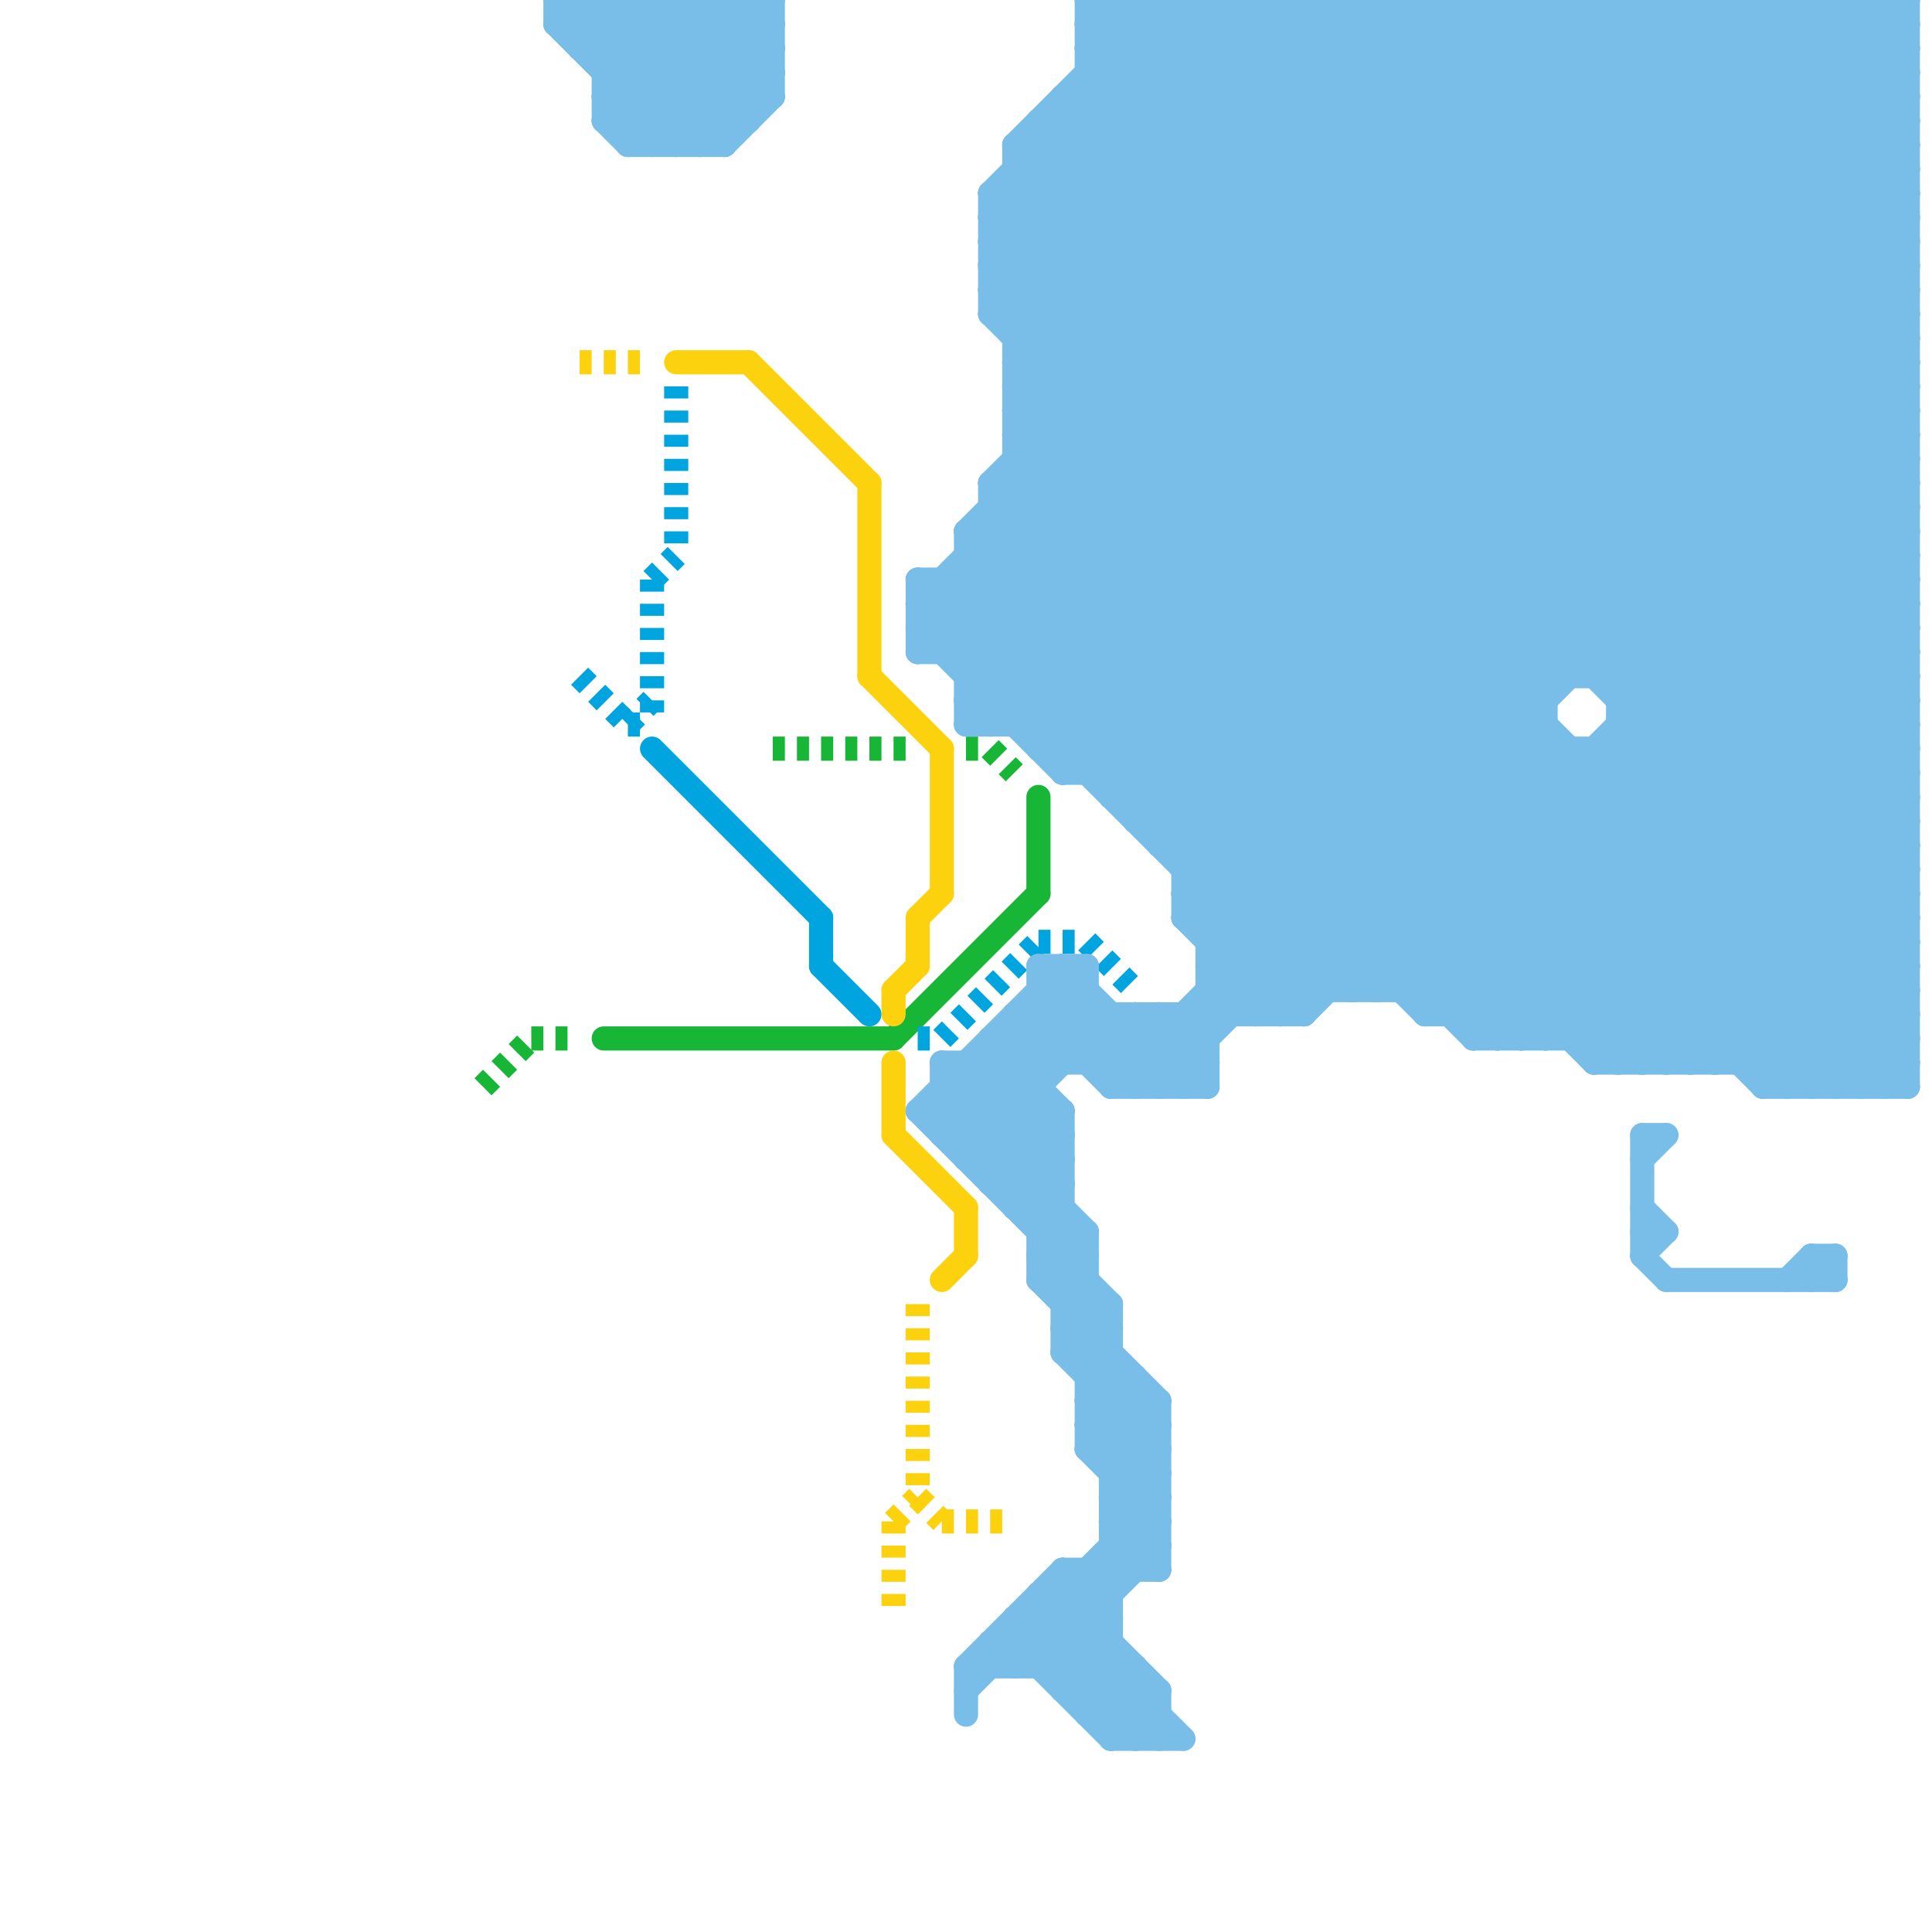 
<svg version="1.1" xmlns="http://www.w3.org/2000/svg" viewBox="0 0 80 80">
<style>text { font: 1px Helvetica; font-weight: 600; white-space: pre; dominant-baseline: central; } line { stroke-width: 1; fill: none; stroke-linecap: round; stroke-linejoin: round; } .c0 { stroke: #18b637 } .c1 { stroke: #00a4de } .c2 { stroke: #fcd20f } .c3 { stroke: #79bde9 } .w1 { stroke-width: 1; }.l2 { stroke-dasharray: .5 .5; stroke-linecap: butt; }</style><defs></defs><line class="c0 " x1="37" y1="43" x2="43" y2="37"/><line class="c0 " x1="43" y1="33" x2="43" y2="37"/><line class="c0 " x1="25" y1="43" x2="37" y2="43"/><line class="c0 l2" x1="22" y1="43" x2="24" y2="43"/><line class="c0 l2" x1="20" y1="45" x2="22" y2="43"/><line class="c0 l2" x1="41" y1="31" x2="42" y2="32"/><line class="c0 l2" x1="32" y1="31" x2="38" y2="31"/><line class="c0 l2" x1="40" y1="31" x2="41" y2="31"/><line class="c1 " x1="34" y1="40" x2="36" y2="42"/><line class="c1 " x1="27" y1="31" x2="34" y2="38"/><line class="c1 " x1="34" y1="38" x2="34" y2="40"/><line class="c1 l2" x1="24" y1="28" x2="26" y2="30"/><line class="c1 l2" x1="26" y1="30" x2="27" y2="30"/><line class="c1 l2" x1="27" y1="24" x2="28" y2="23"/><line class="c1 l2" x1="45" y1="39" x2="47" y2="41"/><line class="c1 l2" x1="27" y1="24" x2="27" y2="30"/><line class="c1 l2" x1="38" y1="43" x2="39" y2="43"/><line class="c1 l2" x1="39" y1="43" x2="43" y2="39"/><line class="c1 l2" x1="26" y1="30" x2="27" y2="29"/><line class="c1 l2" x1="43" y1="39" x2="45" y2="39"/><line class="c1 l2" x1="28" y1="16" x2="28" y2="23"/><line class="c2 " x1="36" y1="28" x2="39" y2="31"/><line class="c2 " x1="38" y1="38" x2="38" y2="40"/><line class="c2 " x1="37" y1="41" x2="38" y2="40"/><line class="c2 " x1="39" y1="31" x2="39" y2="37"/><line class="c2 " x1="28" y1="15" x2="31" y2="15"/><line class="c2 " x1="37" y1="44" x2="37" y2="47"/><line class="c2 " x1="37" y1="41" x2="37" y2="42"/><line class="c2 " x1="36" y1="20" x2="36" y2="28"/><line class="c2 " x1="40" y1="50" x2="40" y2="52"/><line class="c2 " x1="39" y1="53" x2="40" y2="52"/><line class="c2 " x1="31" y1="15" x2="36" y2="20"/><line class="c2 " x1="38" y1="38" x2="39" y2="37"/><line class="c2 " x1="37" y1="47" x2="40" y2="50"/><line class="c2 l2" x1="39" y1="63" x2="42" y2="63"/><line class="c2 l2" x1="37" y1="63" x2="38" y2="62"/><line class="c2 l2" x1="38" y1="54" x2="38" y2="62"/><line class="c2 l2" x1="38" y1="62" x2="39" y2="63"/><line class="c2 l2" x1="37" y1="63" x2="37" y2="67"/><line class="c2 l2" x1="24" y1="15" x2="27" y2="15"/><line class="c3 " x1="45" y1="1" x2="79" y2="35"/><line class="c3 " x1="45" y1="3" x2="79" y2="37"/><line class="c3 " x1="66" y1="44" x2="79" y2="31"/><line class="c3 " x1="41" y1="68" x2="46" y2="68"/><line class="c3 " x1="70" y1="0" x2="79" y2="9"/><line class="c3 " x1="49" y1="37" x2="79" y2="7"/><line class="c3 " x1="68" y1="50" x2="69" y2="51"/><line class="c3 " x1="43" y1="5" x2="79" y2="41"/><line class="c3 " x1="42" y1="15" x2="57" y2="0"/><line class="c3 " x1="38" y1="25" x2="63" y2="0"/><line class="c3 " x1="24" y1="1" x2="25" y2="0"/><line class="c3 " x1="42" y1="15" x2="79" y2="15"/><line class="c3 " x1="41" y1="12" x2="53" y2="0"/><line class="c3 " x1="46" y1="60" x2="48" y2="58"/><line class="c3 " x1="75" y1="45" x2="79" y2="41"/><line class="c3 " x1="41" y1="10" x2="79" y2="10"/><line class="c3 " x1="41" y1="12" x2="79" y2="12"/><line class="c3 " x1="43" y1="31" x2="74" y2="0"/><line class="c3 " x1="43" y1="6" x2="65" y2="28"/><line class="c3 " x1="45" y1="59" x2="47" y2="57"/><line class="c3 " x1="57" y1="41" x2="79" y2="19"/><line class="c3 " x1="66" y1="44" x2="79" y2="44"/><line class="c3 " x1="42" y1="6" x2="42" y2="30"/><line class="c3 " x1="47" y1="33" x2="79" y2="1"/><line class="c3 " x1="53" y1="42" x2="64" y2="31"/><line class="c3 " x1="42" y1="14" x2="79" y2="14"/><line class="c3 " x1="52" y1="42" x2="64" y2="30"/><line class="c3 " x1="40" y1="22" x2="79" y2="22"/><line class="c3 " x1="50" y1="0" x2="50" y2="45"/><line class="c3 " x1="43" y1="40" x2="45" y2="40"/><line class="c3 " x1="46" y1="62" x2="48" y2="64"/><line class="c3 " x1="41" y1="12" x2="74" y2="45"/><line class="c3 " x1="61" y1="0" x2="61" y2="43"/><line class="c3 " x1="59" y1="0" x2="59" y2="42"/><line class="c3 " x1="46" y1="0" x2="46" y2="33"/><line class="c3 " x1="66" y1="31" x2="66" y2="44"/><line class="c3 " x1="41" y1="9" x2="79" y2="9"/><line class="c3 " x1="30" y1="6" x2="32" y2="4"/><line class="c3 " x1="45" y1="58" x2="48" y2="61"/><line class="c3 " x1="49" y1="36" x2="79" y2="36"/><line class="c3 " x1="39" y1="45" x2="45" y2="51"/><line class="c3 " x1="25" y1="3" x2="28" y2="0"/><line class="c3 " x1="71" y1="44" x2="79" y2="36"/><line class="c3 " x1="70" y1="44" x2="79" y2="35"/><line class="c3 " x1="68" y1="52" x2="69" y2="51"/><line class="c3 " x1="28" y1="6" x2="32" y2="2"/><line class="c3 " x1="43" y1="53" x2="45" y2="51"/><line class="c3 " x1="68" y1="47" x2="68" y2="52"/><line class="c3 " x1="39" y1="44" x2="50" y2="44"/><line class="c3 " x1="44" y1="70" x2="48" y2="70"/><line class="c3 " x1="50" y1="40" x2="79" y2="40"/><line class="c3 " x1="61" y1="43" x2="79" y2="25"/><line class="c3 " x1="25" y1="0" x2="25" y2="5"/><line class="c3 " x1="61" y1="43" x2="79" y2="43"/><line class="c3 " x1="44" y1="65" x2="46" y2="67"/><line class="c3 " x1="41" y1="11" x2="75" y2="45"/><line class="c3 " x1="43" y1="40" x2="48" y2="45"/><line class="c3 " x1="72" y1="0" x2="79" y2="7"/><line class="c3 " x1="44" y1="69" x2="46" y2="67"/><line class="c3 " x1="43" y1="42" x2="46" y2="45"/><line class="c3 " x1="41" y1="68" x2="41" y2="69"/><line class="c3 " x1="67" y1="29" x2="79" y2="29"/><line class="c3 " x1="59" y1="0" x2="79" y2="20"/><line class="c3 " x1="67" y1="28" x2="79" y2="16"/><line class="c3 " x1="26" y1="5" x2="31" y2="0"/><line class="c3 " x1="41" y1="11" x2="79" y2="11"/><line class="c3 " x1="41" y1="13" x2="54" y2="0"/><line class="c3 " x1="65" y1="43" x2="79" y2="29"/><line class="c3 " x1="41" y1="43" x2="50" y2="43"/><line class="c3 " x1="48" y1="42" x2="50" y2="44"/><line class="c3 " x1="42" y1="30" x2="72" y2="0"/><line class="c3 " x1="41" y1="49" x2="44" y2="46"/><line class="c3 " x1="49" y1="0" x2="49" y2="38"/><line class="c3 " x1="64" y1="0" x2="64" y2="43"/><line class="c3 " x1="41" y1="10" x2="51" y2="0"/><line class="c3 " x1="40" y1="23" x2="79" y2="23"/><line class="c3 " x1="41" y1="44" x2="44" y2="47"/><line class="c3 " x1="70" y1="0" x2="70" y2="44"/><line class="c3 " x1="44" y1="40" x2="49" y2="45"/><line class="c3 " x1="46" y1="63" x2="48" y2="65"/><line class="c3 " x1="51" y1="0" x2="51" y2="42"/><line class="c3 " x1="76" y1="0" x2="79" y2="3"/><line class="c3 " x1="47" y1="72" x2="48" y2="71"/><line class="c3 " x1="38" y1="27" x2="65" y2="0"/><line class="c3 " x1="75" y1="52" x2="76" y2="53"/><line class="c3 " x1="71" y1="0" x2="71" y2="44"/><line class="c3 " x1="45" y1="1" x2="79" y2="1"/><line class="c3 " x1="40" y1="22" x2="40" y2="30"/><line class="c3 " x1="30" y1="0" x2="32" y2="2"/><line class="c3 " x1="45" y1="3" x2="79" y2="3"/><line class="c3 " x1="49" y1="37" x2="54" y2="42"/><line class="c3 " x1="42" y1="16" x2="58" y2="0"/><line class="c3 " x1="46" y1="0" x2="79" y2="33"/><line class="c3 " x1="46" y1="32" x2="78" y2="0"/><line class="c3 " x1="55" y1="0" x2="55" y2="41"/><line class="c3 " x1="63" y1="0" x2="79" y2="16"/><line class="c3 " x1="68" y1="51" x2="69" y2="51"/><line class="c3 " x1="49" y1="38" x2="53" y2="42"/><line class="c3 " x1="46" y1="64" x2="48" y2="64"/><line class="c3 " x1="60" y1="42" x2="79" y2="23"/><line class="c3 " x1="44" y1="4" x2="79" y2="4"/><line class="c3 " x1="29" y1="0" x2="32" y2="3"/><line class="c3 " x1="41" y1="8" x2="49" y2="0"/><line class="c3 " x1="42" y1="18" x2="60" y2="0"/><line class="c3 " x1="41" y1="8" x2="78" y2="45"/><line class="c3 " x1="45" y1="0" x2="79" y2="0"/><line class="c3 " x1="45" y1="2" x2="79" y2="2"/><line class="c3 " x1="74" y1="0" x2="74" y2="45"/><line class="c3 " x1="66" y1="43" x2="79" y2="30"/><line class="c3 " x1="43" y1="66" x2="49" y2="72"/><line class="c3 " x1="44" y1="32" x2="79" y2="32"/><line class="c3 " x1="67" y1="30" x2="79" y2="30"/><line class="c3 " x1="23" y1="1" x2="24" y2="0"/><line class="c3 " x1="45" y1="60" x2="48" y2="63"/><line class="c3 " x1="56" y1="0" x2="56" y2="41"/><line class="c3 " x1="40" y1="47" x2="45" y2="42"/><line class="c3 " x1="42" y1="50" x2="44" y2="50"/><line class="c3 " x1="40" y1="27" x2="67" y2="0"/><line class="c3 " x1="43" y1="31" x2="79" y2="31"/><line class="c3 " x1="43" y1="66" x2="46" y2="66"/><line class="c3 " x1="50" y1="0" x2="79" y2="29"/><line class="c3 " x1="40" y1="29" x2="41" y2="30"/><line class="c3 " x1="43" y1="69" x2="48" y2="64"/><line class="c3 " x1="44" y1="65" x2="48" y2="65"/><line class="c3 " x1="41" y1="49" x2="44" y2="49"/><line class="c3 " x1="77" y1="0" x2="79" y2="2"/><line class="c3 " x1="41" y1="20" x2="41" y2="30"/><line class="c3 " x1="42" y1="20" x2="66" y2="44"/><line class="c3 " x1="39" y1="47" x2="45" y2="41"/><line class="c3 " x1="59" y1="42" x2="79" y2="42"/><line class="c3 " x1="73" y1="45" x2="79" y2="45"/><line class="c3 " x1="65" y1="0" x2="65" y2="28"/><line class="c3 " x1="23" y1="0" x2="29" y2="6"/><line class="c3 " x1="60" y1="0" x2="60" y2="42"/><line class="c3 " x1="25" y1="2" x2="27" y2="0"/><line class="c3 " x1="23" y1="1" x2="28" y2="6"/><line class="c3 " x1="49" y1="36" x2="79" y2="6"/><line class="c3 " x1="44" y1="4" x2="44" y2="32"/><line class="c3 " x1="49" y1="42" x2="50" y2="43"/><line class="c3 " x1="67" y1="0" x2="67" y2="44"/><line class="c3 " x1="41" y1="43" x2="44" y2="46"/><line class="c3 " x1="42" y1="67" x2="46" y2="67"/><line class="c3 " x1="54" y1="0" x2="79" y2="25"/><line class="c3 " x1="42" y1="8" x2="79" y2="45"/><line class="c3 " x1="42" y1="16" x2="70" y2="44"/><line class="c3 " x1="39" y1="46" x2="45" y2="40"/><line class="c3 " x1="77" y1="0" x2="77" y2="45"/><line class="c3 " x1="69" y1="0" x2="69" y2="44"/><line class="c3 " x1="48" y1="35" x2="79" y2="4"/><line class="c3 " x1="76" y1="52" x2="76" y2="53"/><line class="c3 " x1="42" y1="67" x2="42" y2="69"/><line class="c3 " x1="59" y1="41" x2="79" y2="21"/><line class="c3 " x1="43" y1="41" x2="47" y2="45"/><line class="c3 " x1="45" y1="58" x2="46" y2="57"/><line class="c3 " x1="43" y1="40" x2="43" y2="53"/><line class="c3 " x1="41" y1="21" x2="63" y2="43"/><line class="c3 " x1="41" y1="20" x2="79" y2="20"/><line class="c3 " x1="40" y1="44" x2="44" y2="48"/><line class="c3 " x1="45" y1="59" x2="48" y2="62"/><line class="c3 " x1="38" y1="25" x2="79" y2="25"/><line class="c3 " x1="41" y1="8" x2="41" y2="13"/><line class="c3 " x1="38" y1="27" x2="79" y2="27"/><line class="c3 " x1="47" y1="69" x2="47" y2="72"/><line class="c3 " x1="46" y1="42" x2="46" y2="45"/><line class="c3 " x1="40" y1="28" x2="79" y2="28"/><line class="c3 " x1="60" y1="0" x2="79" y2="19"/><line class="c3 " x1="45" y1="4" x2="79" y2="38"/><line class="c3 " x1="50" y1="41" x2="79" y2="41"/><line class="c3 " x1="48" y1="42" x2="48" y2="45"/><line class="c3 " x1="41" y1="8" x2="79" y2="8"/><line class="c3 " x1="41" y1="30" x2="71" y2="0"/><line class="c3 " x1="39" y1="24" x2="39" y2="27"/><line class="c3 " x1="28" y1="0" x2="32" y2="4"/><line class="c3 " x1="38" y1="24" x2="79" y2="24"/><line class="c3 " x1="46" y1="64" x2="47" y2="65"/><line class="c3 " x1="43" y1="30" x2="73" y2="0"/><line class="c3 " x1="41" y1="9" x2="50" y2="0"/><line class="c3 " x1="69" y1="44" x2="79" y2="34"/><line class="c3 " x1="41" y1="43" x2="41" y2="49"/><line class="c3 " x1="46" y1="72" x2="48" y2="70"/><line class="c3 " x1="44" y1="56" x2="46" y2="54"/><line class="c3 " x1="25" y1="4" x2="29" y2="0"/><line class="c3 " x1="41" y1="68" x2="42" y2="69"/><line class="c3 " x1="74" y1="45" x2="79" y2="40"/><line class="c3 " x1="73" y1="45" x2="79" y2="39"/><line class="c3 " x1="49" y1="35" x2="79" y2="5"/><line class="c3 " x1="40" y1="69" x2="44" y2="65"/><line class="c3 " x1="69" y1="53" x2="76" y2="53"/><line class="c3 " x1="64" y1="0" x2="79" y2="15"/><line class="c3 " x1="72" y1="0" x2="72" y2="44"/><line class="c3 " x1="68" y1="48" x2="69" y2="47"/><line class="c3 " x1="49" y1="42" x2="49" y2="45"/><line class="c3 " x1="78" y1="0" x2="79" y2="1"/><line class="c3 " x1="78" y1="0" x2="78" y2="45"/><line class="c3 " x1="39" y1="45" x2="43" y2="45"/><line class="c3 " x1="48" y1="34" x2="79" y2="3"/><line class="c3 " x1="40" y1="28" x2="68" y2="0"/><line class="c3 " x1="59" y1="42" x2="79" y2="22"/><line class="c3 " x1="49" y1="37" x2="79" y2="37"/><line class="c3 " x1="38" y1="26" x2="44" y2="32"/><line class="c3 " x1="50" y1="39" x2="79" y2="10"/><line class="c3 " x1="28" y1="0" x2="28" y2="6"/><line class="c3 " x1="45" y1="1" x2="46" y2="0"/><line class="c3 " x1="38" y1="26" x2="79" y2="26"/><line class="c3 " x1="77" y1="45" x2="79" y2="43"/><line class="c3 " x1="30" y1="0" x2="30" y2="6"/><line class="c3 " x1="42" y1="68" x2="46" y2="72"/><line class="c3 " x1="44" y1="66" x2="48" y2="70"/><line class="c3 " x1="68" y1="0" x2="79" y2="11"/><line class="c3 " x1="43" y1="50" x2="44" y2="49"/><line class="c3 " x1="43" y1="52" x2="44" y2="51"/><line class="c3 " x1="45" y1="32" x2="77" y2="0"/><line class="c3 " x1="46" y1="71" x2="47" y2="70"/><line class="c3 " x1="39" y1="47" x2="44" y2="47"/><line class="c3 " x1="38" y1="46" x2="44" y2="46"/><line class="c3 " x1="48" y1="45" x2="79" y2="14"/><line class="c3 " x1="65" y1="0" x2="79" y2="14"/><line class="c3 " x1="54" y1="42" x2="65" y2="31"/><line class="c3 " x1="45" y1="70" x2="46" y2="69"/><line class="c3 " x1="47" y1="0" x2="79" y2="32"/><line class="c3 " x1="66" y1="28" x2="79" y2="15"/><line class="c3 " x1="23" y1="0" x2="23" y2="1"/><line class="c3 " x1="42" y1="69" x2="48" y2="63"/><line class="c3 " x1="25" y1="4" x2="27" y2="6"/><line class="c3 " x1="39" y1="44" x2="39" y2="47"/><line class="c3 " x1="38" y1="26" x2="64" y2="0"/><line class="c3 " x1="68" y1="47" x2="69" y2="47"/><line class="c3 " x1="46" y1="62" x2="48" y2="62"/><line class="c3 " x1="29" y1="0" x2="29" y2="6"/><line class="c3 " x1="51" y1="0" x2="79" y2="28"/><line class="c3 " x1="55" y1="0" x2="79" y2="24"/><line class="c3 " x1="43" y1="41" x2="45" y2="41"/><line class="c3 " x1="24" y1="0" x2="24" y2="2"/><line class="c3 " x1="54" y1="0" x2="54" y2="42"/><line class="c3 " x1="75" y1="53" x2="76" y2="52"/><line class="c3 " x1="78" y1="45" x2="79" y2="44"/><line class="c3 " x1="69" y1="0" x2="79" y2="10"/><line class="c3 " x1="42" y1="43" x2="43" y2="44"/><line class="c3 " x1="42" y1="18" x2="79" y2="18"/><line class="c3 " x1="50" y1="40" x2="79" y2="11"/><line class="c3 " x1="47" y1="57" x2="47" y2="65"/><line class="c3 " x1="44" y1="5" x2="79" y2="40"/><line class="c3 " x1="67" y1="31" x2="79" y2="43"/><line class="c3 " x1="47" y1="0" x2="47" y2="34"/><line class="c3 " x1="45" y1="57" x2="46" y2="56"/><line class="c3 " x1="75" y1="52" x2="76" y2="52"/><line class="c3 " x1="45" y1="65" x2="46" y2="66"/><line class="c3 " x1="25" y1="5" x2="30" y2="0"/><line class="c3 " x1="38" y1="46" x2="46" y2="54"/><line class="c3 " x1="42" y1="6" x2="64" y2="28"/><line class="c3 " x1="43" y1="51" x2="44" y2="50"/><line class="c3 " x1="44" y1="54" x2="45" y2="53"/><line class="c3 " x1="40" y1="70" x2="48" y2="62"/><line class="c3 " x1="42" y1="17" x2="79" y2="17"/><line class="c3 " x1="63" y1="0" x2="63" y2="43"/><line class="c3 " x1="43" y1="66" x2="43" y2="69"/><line class="c3 " x1="26" y1="0" x2="26" y2="6"/><line class="c3 " x1="61" y1="42" x2="79" y2="24"/><line class="c3 " x1="68" y1="52" x2="69" y2="53"/><line class="c3 " x1="43" y1="52" x2="46" y2="55"/><line class="c3 " x1="42" y1="42" x2="44" y2="44"/><line class="c3 " x1="44" y1="4" x2="79" y2="39"/><line class="c3 " x1="40" y1="30" x2="70" y2="0"/><line class="c3 " x1="73" y1="0" x2="79" y2="6"/><line class="c3 " x1="26" y1="6" x2="32" y2="0"/><line class="c3 " x1="44" y1="55" x2="48" y2="59"/><line class="c3 " x1="64" y1="43" x2="79" y2="28"/><line class="c3 " x1="39" y1="24" x2="56" y2="41"/><line class="c3 " x1="27" y1="0" x2="31" y2="4"/><line class="c3 " x1="58" y1="0" x2="79" y2="21"/><line class="c3 " x1="67" y1="44" x2="79" y2="32"/><line class="c3 " x1="62" y1="0" x2="79" y2="17"/><line class="c3 " x1="41" y1="48" x2="43" y2="46"/><line class="c3 " x1="65" y1="31" x2="65" y2="43"/><line class="c3 " x1="68" y1="0" x2="68" y2="44"/><line class="c3 " x1="40" y1="48" x2="46" y2="42"/><line class="c3 " x1="42" y1="67" x2="47" y2="72"/><line class="c3 " x1="41" y1="11" x2="52" y2="0"/><line class="c3 " x1="58" y1="41" x2="79" y2="20"/><line class="c3 " x1="31" y1="0" x2="31" y2="5"/><line class="c3 " x1="39" y1="27" x2="66" y2="0"/><line class="c3 " x1="50" y1="41" x2="51" y2="42"/><line class="c3 " x1="24" y1="2" x2="32" y2="2"/><line class="c3 " x1="46" y1="72" x2="49" y2="72"/><line class="c3 " x1="46" y1="61" x2="48" y2="61"/><line class="c3 " x1="46" y1="63" x2="48" y2="63"/><line class="c3 " x1="25" y1="3" x2="32" y2="3"/><line class="c3 " x1="75" y1="0" x2="75" y2="45"/><line class="c3 " x1="41" y1="10" x2="76" y2="45"/><line class="c3 " x1="45" y1="44" x2="47" y2="42"/><line class="c3 " x1="43" y1="53" x2="48" y2="58"/><line class="c3 " x1="45" y1="71" x2="48" y2="71"/><line class="c3 " x1="48" y1="0" x2="48" y2="35"/><line class="c3 " x1="42" y1="19" x2="79" y2="19"/><line class="c3 " x1="48" y1="0" x2="79" y2="31"/><line class="c3 " x1="43" y1="5" x2="79" y2="5"/><line class="c3 " x1="42" y1="19" x2="67" y2="44"/><line class="c3 " x1="42" y1="14" x2="56" y2="0"/><line class="c3 " x1="66" y1="0" x2="79" y2="13"/><line class="c3 " x1="67" y1="30" x2="79" y2="42"/><line class="c3 " x1="45" y1="56" x2="46" y2="55"/><line class="c3 " x1="50" y1="40" x2="52" y2="42"/><line class="c3 " x1="46" y1="54" x2="46" y2="72"/><line class="c3 " x1="49" y1="45" x2="50" y2="44"/><line class="c3 " x1="67" y1="29" x2="79" y2="17"/><line class="c3 " x1="27" y1="0" x2="27" y2="6"/><line class="c3 " x1="48" y1="70" x2="48" y2="72"/><line class="c3 " x1="48" y1="35" x2="79" y2="35"/><line class="c3 " x1="52" y1="0" x2="52" y2="42"/><line class="c3 " x1="56" y1="41" x2="79" y2="18"/><line class="c3 " x1="56" y1="0" x2="79" y2="23"/><line class="c3 " x1="45" y1="51" x2="45" y2="60"/><line class="c3 " x1="46" y1="62" x2="48" y2="60"/><line class="c3 " x1="41" y1="9" x2="77" y2="45"/><line class="c3 " x1="42" y1="16" x2="79" y2="16"/><line class="c3 " x1="44" y1="40" x2="44" y2="44"/><line class="c3 " x1="68" y1="44" x2="79" y2="33"/><line class="c3 " x1="45" y1="0" x2="45" y2="32"/><line class="c3 " x1="53" y1="0" x2="53" y2="42"/><line class="c3 " x1="46" y1="45" x2="79" y2="12"/><line class="c3 " x1="45" y1="0" x2="79" y2="34"/><line class="c3 " x1="45" y1="2" x2="79" y2="36"/><line class="c3 " x1="74" y1="0" x2="79" y2="5"/><line class="c3 " x1="44" y1="56" x2="48" y2="60"/><line class="c3 " x1="41" y1="13" x2="79" y2="13"/><line class="c3 " x1="49" y1="38" x2="79" y2="38"/><line class="c3 " x1="57" y1="0" x2="57" y2="41"/><line class="c3 " x1="42" y1="50" x2="44" y2="48"/><line class="c3 " x1="32" y1="0" x2="32" y2="4"/><line class="c3 " x1="42" y1="6" x2="79" y2="6"/><line class="c3 " x1="45" y1="71" x2="47" y2="69"/><line class="c3 " x1="41" y1="20" x2="64" y2="43"/><line class="c3 " x1="63" y1="43" x2="79" y2="27"/><line class="c3 " x1="40" y1="22" x2="62" y2="0"/><line class="c3 " x1="58" y1="0" x2="58" y2="41"/><line class="c3 " x1="66" y1="0" x2="66" y2="28"/><line class="c3 " x1="46" y1="44" x2="48" y2="42"/><line class="c3 " x1="40" y1="29" x2="64" y2="29"/><line class="c3 " x1="44" y1="70" x2="46" y2="68"/><line class="c3 " x1="42" y1="7" x2="64" y2="29"/><line class="c3 " x1="67" y1="0" x2="79" y2="12"/><line class="c3 " x1="44" y1="55" x2="46" y2="55"/><line class="c3 " x1="62" y1="0" x2="62" y2="43"/><line class="c3 " x1="39" y1="46" x2="45" y2="52"/><line class="c3 " x1="42" y1="13" x2="55" y2="0"/><line class="c3 " x1="40" y1="29" x2="69" y2="0"/><line class="c3 " x1="49" y1="0" x2="79" y2="30"/><line class="c3 " x1="75" y1="52" x2="75" y2="53"/><line class="c3 " x1="62" y1="43" x2="79" y2="26"/><line class="c3 " x1="40" y1="23" x2="59" y2="42"/><line class="c3 " x1="44" y1="65" x2="44" y2="70"/><line class="c3 " x1="44" y1="46" x2="44" y2="56"/><line class="c3 " x1="24" y1="0" x2="30" y2="6"/><line class="c3 " x1="42" y1="42" x2="42" y2="50"/><line class="c3 " x1="73" y1="0" x2="73" y2="45"/><line class="c3 " x1="23" y1="1" x2="32" y2="1"/><line class="c3 " x1="38" y1="24" x2="38" y2="27"/><line class="c3 " x1="42" y1="42" x2="54" y2="42"/><line class="c3 " x1="45" y1="60" x2="48" y2="60"/><line class="c3 " x1="26" y1="6" x2="30" y2="6"/><line class="c3 " x1="53" y1="0" x2="79" y2="26"/><line class="c3 " x1="57" y1="0" x2="79" y2="22"/><line class="c3 " x1="42" y1="6" x2="48" y2="0"/><line class="c3 " x1="46" y1="61" x2="48" y2="59"/><line class="c3 " x1="46" y1="63" x2="48" y2="61"/><line class="c3 " x1="43" y1="52" x2="45" y2="52"/><line class="c3 " x1="71" y1="0" x2="79" y2="8"/><line class="c3 " x1="41" y1="13" x2="73" y2="45"/><line class="c3 " x1="75" y1="0" x2="79" y2="4"/><line class="c3 " x1="45" y1="65" x2="45" y2="71"/><line class="c3 " x1="40" y1="48" x2="44" y2="48"/><line class="c3 " x1="48" y1="58" x2="48" y2="65"/><line class="c3 " x1="42" y1="17" x2="59" y2="0"/><line class="c3 " x1="72" y1="44" x2="79" y2="37"/><line class="c3 " x1="42" y1="49" x2="44" y2="47"/><line class="c3 " x1="46" y1="33" x2="79" y2="33"/><line class="c3 " x1="42" y1="7" x2="79" y2="7"/><line class="c3 " x1="73" y1="44" x2="79" y2="38"/><line class="c3 " x1="40" y1="69" x2="40" y2="71"/><line class="c3 " x1="24" y1="2" x2="26" y2="0"/><line class="c3 " x1="25" y1="4" x2="32" y2="4"/><line class="c3 " x1="26" y1="0" x2="31" y2="5"/><line class="c3 " x1="61" y1="0" x2="79" y2="18"/><line class="c3 " x1="76" y1="45" x2="79" y2="42"/><line class="c3 " x1="79" y1="0" x2="79" y2="45"/><line class="c3 " x1="47" y1="45" x2="79" y2="13"/><line class="c3 " x1="44" y1="53" x2="45" y2="52"/><line class="c3 " x1="44" y1="55" x2="45" y2="54"/><line class="c3 " x1="43" y1="67" x2="48" y2="72"/><line class="c3 " x1="44" y1="31" x2="75" y2="0"/><line class="c3 " x1="45" y1="40" x2="45" y2="44"/><line class="c3 " x1="66" y1="31" x2="79" y2="44"/><line class="c3 " x1="41" y1="20" x2="61" y2="0"/><line class="c3 " x1="47" y1="42" x2="47" y2="45"/><line class="c3 " x1="76" y1="0" x2="76" y2="45"/><line class="c3 " x1="41" y1="21" x2="79" y2="21"/><line class="c3 " x1="42" y1="18" x2="68" y2="44"/><line class="c3 " x1="25" y1="5" x2="31" y2="5"/><line class="c3 " x1="40" y1="44" x2="40" y2="48"/><line class="c3 " x1="45" y1="57" x2="47" y2="57"/><line class="c3 " x1="42" y1="15" x2="71" y2="44"/><line class="c3 " x1="47" y1="34" x2="79" y2="34"/><line class="c3 " x1="23" y1="0" x2="32" y2="0"/><line class="c3 " x1="39" y1="44" x2="44" y2="49"/><line class="c3 " x1="50" y1="38" x2="79" y2="9"/><line class="c3 " x1="44" y1="32" x2="76" y2="0"/><line class="c3 " x1="45" y1="59" x2="48" y2="59"/><line class="c3 " x1="43" y1="5" x2="43" y2="31"/><line class="c3 " x1="40" y1="30" x2="64" y2="30"/><line class="c3 " x1="43" y1="51" x2="45" y2="51"/><line class="c3 " x1="44" y1="54" x2="46" y2="54"/><line class="c3 " x1="43" y1="53" x2="45" y2="53"/><line class="c3 " x1="44" y1="56" x2="46" y2="56"/><line class="c3 " x1="46" y1="45" x2="50" y2="45"/><line class="c3 " x1="45" y1="60" x2="47" y2="58"/><line class="c3 " x1="74" y1="53" x2="75" y2="52"/><line class="c3 " x1="38" y1="46" x2="44" y2="40"/><line class="c3 " x1="47" y1="34" x2="79" y2="2"/><line class="c3 " x1="45" y1="58" x2="48" y2="58"/><line class="c3 " x1="31" y1="0" x2="32" y2="1"/><line class="c3 " x1="40" y1="22" x2="61" y2="43"/><line class="c3 " x1="40" y1="69" x2="47" y2="69"/><line class="c3 " x1="27" y1="6" x2="32" y2="1"/><line class="c3 " x1="25" y1="0" x2="30" y2="5"/><line class="c3 " x1="25" y1="5" x2="26" y2="6"/><line class="c3 " x1="46" y1="33" x2="79" y2="0"/><line class="c3 " x1="42" y1="17" x2="69" y2="44"/><line class="c3 " x1="41" y1="22" x2="62" y2="43"/><line class="c3 " x1="49" y1="38" x2="79" y2="8"/><line class="c3 " x1="38" y1="24" x2="55" y2="41"/><line class="c3 " x1="29" y1="6" x2="32" y2="3"/><line class="c3 " x1="50" y1="39" x2="79" y2="39"/><line class="c3 " x1="38" y1="25" x2="54" y2="41"/><line class="c3 " x1="47" y1="42" x2="50" y2="45"/><line class="c3 " x1="45" y1="2" x2="47" y2="0"/><line class="c3 " x1="40" y1="24" x2="57" y2="41"/><line class="c3 " x1="52" y1="0" x2="79" y2="27"/>
</svg>

